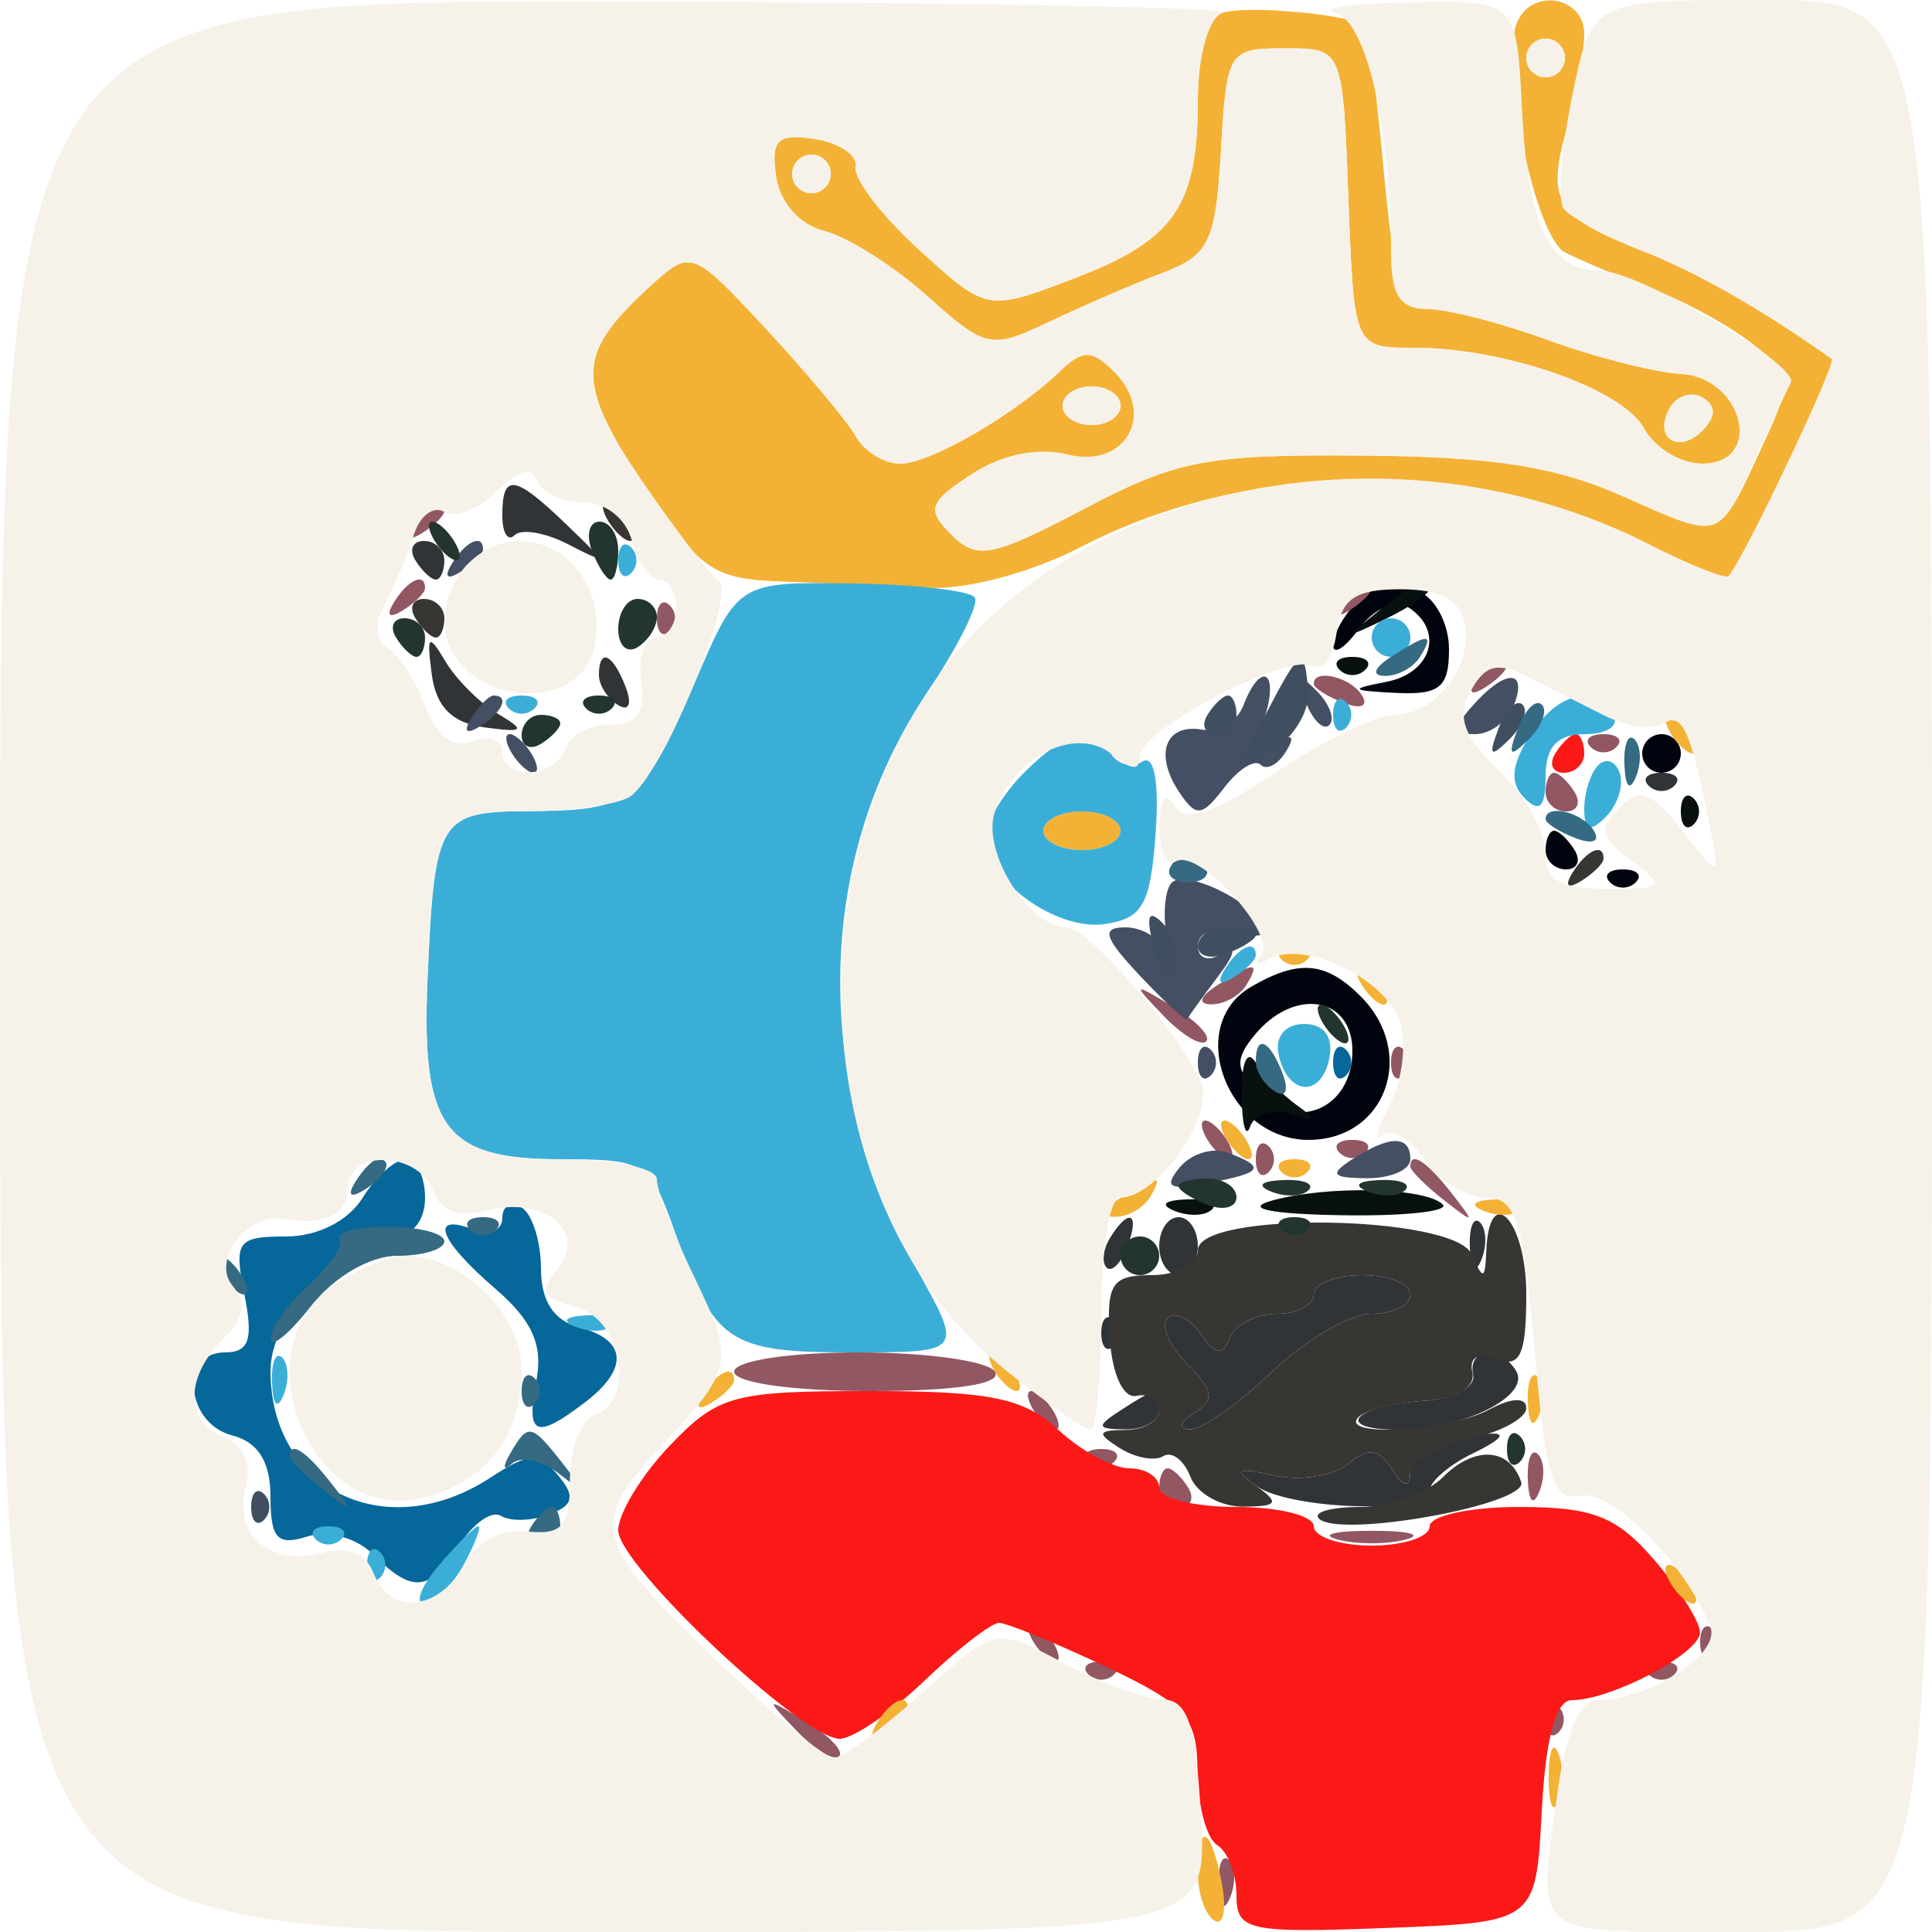 <svg xmlns="http://www.w3.org/2000/svg" width="100" height="100" viewBox="0 0 100 100" version="1.1"><path d="M 26 26.667 C 26 27.583, 26.284 28.049, 26.631 27.702 C 26.979 27.355, 28.216 27.560, 29.381 28.159 C 31.448 29.220, 31.446 29.195, 29.292 27.123 C 26.630 24.564, 26 24.476, 26 26.667 M 21.500 29 C 21.840 29.550, 22.316 30, 22.559 30 C 22.802 30, 23 29.550, 23 29 C 23 28.450, 22.523 28, 21.941 28 C 21.359 28, 21.160 28.450, 21.500 29 M 22.349 34.914 C 22.574 36.592, 23.408 37.426, 25.086 37.651 C 27.129 37.924, 27.236 37.818, 25.782 36.955 C 24.837 36.395, 23.605 35.163, 23.045 34.218 C 22.182 32.764, 22.076 32.871, 22.349 34.914 M 31 34.941 C 31 35.459, 31.445 36.157, 31.989 36.493 C 32.555 36.843, 32.723 36.442, 32.382 35.552 C 31.717 33.820, 31 33.503, 31 34.941 M 85.333 40.667 C 85.700 41.033, 86.300 41.033, 86.667 40.667 C 87.033 40.300, 86.733 40, 86 40 C 85.267 40, 84.967 40.300, 85.333 40.667 M 57.459 64.067 C 57.096 64.653, 57.014 65.348, 57.276 65.610 C 57.538 65.872, 58.019 65.392, 58.345 64.543 C 59.021 62.781, 58.445 62.471, 57.459 64.067 M 60 64.500 C 60 65.325, 60.450 66, 61 66 C 61.550 66, 62 65.325, 62 64.500 C 62 63.675, 61.550 63, 61 63 C 60.450 63, 60 63.675, 60 64.500 M 76.079 64.583 C 76.127 65.748, 76.364 65.985, 76.683 65.188 C 76.972 64.466, 76.936 63.603, 76.604 63.271 C 76.272 62.939, 76.036 63.529, 76.079 64.583 M 68 67 C 68 67.550, 67.138 68, 66.083 68 C 65.029 68, 63.938 68.563, 63.659 69.250 C 63.276 70.196, 62.904 70.142, 62.131 69.029 C 61.569 68.220, 60.806 67.861, 60.435 68.231 C 60.065 68.602, 60.524 69.667, 61.455 70.598 C 62.818 71.961, 62.890 72.454, 61.824 73.130 C 61.064 73.611, 60.970 73.976, 61.602 73.985 C 62.208 73.993, 64.116 72.650, 65.843 71 C 67.569 69.350, 69.886 68, 70.991 68 C 72.096 68, 73 67.550, 73 67 C 73 66.450, 71.875 66, 70.500 66 C 69.125 66, 68 66.450, 68 67 M 57 69 C 57 69.733, 57.300 70.033, 57.667 69.667 C 58.033 69.300, 58.033 68.700, 57.667 68.333 C 57.300 67.967, 57 68.267, 57 69 M 76.250 71.158 C 76.388 71.795, 75.257 72.400, 73.737 72.504 C 70.046 72.756, 68.934 74, 72.399 74 C 75.756 74, 79.264 72.237, 78.469 70.950 C 77.640 69.608, 75.950 69.767, 76.250 71.158 M 58 73 C 56.718 73.828, 56.754 73.972, 58.250 73.985 C 59.212 73.993, 60 73.550, 60 73 C 60 71.780, 59.887 71.780, 58 73 M 74.750 74.689 C 73.787 74.941, 72.993 75.676, 72.985 76.323 C 72.975 77.042, 72.616 76.941, 72.061 76.064 C 71.367 74.968, 70.827 74.899, 69.774 75.772 C 69.016 76.402, 67.294 76.671, 65.948 76.371 C 64.017 75.942, 63.817 76.053, 65 76.898 C 66.779 78.168, 74 78.373, 74 77.153 C 74 76.687, 75.013 75.817, 76.250 75.220 C 78.551 74.111, 77.877 73.872, 74.750 74.689" stroke="none" fill="#303437" fill-rule="evenodd"/><path d="M 70.200 31.200 C 69.540 31.860, 69 32.846, 69 33.391 C 69 33.936, 69.607 33.553, 70.348 32.538 C 71.090 31.524, 72.215 31.015, 72.848 31.406 C 74.771 32.595, 74.139 34.834, 71.750 35.294 C 69.821 35.666, 69.892 35.747, 72.250 35.864 C 74.522 35.976, 75 35.584, 75 33.607 C 75 32.291, 74.288 30.941, 73.418 30.607 C 71.404 29.834, 71.602 29.798, 70.200 31.200 M 85 39 C 85 39.550, 85.450 40, 86 40 C 86.550 40, 87 39.550, 87 39 C 87 38.450, 86.550 38, 86 38 C 85.450 38, 85 38.450, 85 39 M 80 44 C 80 44.550, 80.477 45, 81.059 45 C 81.641 45, 81.840 44.550, 81.500 44 C 81.160 43.450, 80.684 43, 80.441 43 C 80.198 43, 80 43.450, 80 44 M 83.333 45.667 C 83.700 46.033, 84.300 46.033, 84.667 45.667 C 85.033 45.300, 84.733 45, 84 45 C 83.267 45, 82.967 45.300, 83.333 45.667 M 64.750 51.080 C 61.299 53.090, 63.522 59, 67.729 59 C 71.730 59, 73.363 54.506, 70.429 51.571 C 68.621 49.764, 67.219 49.642, 64.750 51.080 M 64.958 53.550 C 63.901 54.824, 63.937 55.366, 65.158 56.587 C 67.182 58.611, 70 57.334, 70 54.393 C 70 51.588, 67.003 51.087, 64.958 53.550" stroke="none" fill="#00040e" fill-rule="evenodd"/><path d="M 21.405 27.155 C 20.962 27.870, 21.130 28.038, 21.845 27.595 C 22.480 27.203, 23 26.684, 23 26.441 C 23 25.607, 22.117 26.002, 21.405 27.155 M 20.405 31.155 C 19.962 31.870, 20.130 32.038, 20.845 31.595 C 21.480 31.203, 22 30.684, 22 30.441 C 22 29.607, 21.117 30.002, 20.405 31.155 M 69.405 31.155 C 68.962 31.870, 69.130 32.038, 69.845 31.595 C 70.480 31.203, 71 30.684, 71 30.441 C 71 29.607, 70.117 30.002, 69.405 31.155 M 34 32 C 34 32.733, 34.300 33.033, 34.667 32.667 C 35.033 32.300, 35.033 31.700, 34.667 31.333 C 34.300 30.967, 34 31.267, 34 32 M 76.405 35.155 C 75.962 35.870, 76.130 36.038, 76.845 35.595 C 77.480 35.203, 78 34.684, 78 34.441 C 78 33.607, 77.117 34.002, 76.405 35.155 M 68 35.393 C 68 35.609, 68.698 36.054, 69.552 36.382 C 70.442 36.723, 70.843 36.555, 70.493 35.989 C 69.906 35.038, 68 34.583, 68 35.393 M 82.333 38.667 C 82.700 39.033, 83.300 39.033, 83.667 38.667 C 84.033 38.300, 83.733 38, 83 38 C 82.267 38, 81.967 38.300, 82.333 38.667 M 80 41 C 80 41.550, 80.477 42, 81.059 42 C 81.641 42, 81.840 41.550, 81.500 41 C 81.160 40.450, 80.684 40, 80.441 40 C 80.198 40, 80 40.450, 80 41 M 63 51 C 62.099 51.582, 61.975 51.975, 62.691 51.985 C 63.346 51.993, 64.160 51.550, 64.500 51 C 65.267 49.758, 64.921 49.758, 63 51 M 60.226 52.579 C 61.176 53.570, 62.168 54.166, 62.431 53.903 C 62.694 53.640, 61.917 52.829, 60.705 52.100 C 58.598 50.835, 58.577 50.857, 60.226 52.579 M 72 55 C 72 55.733, 72.300 56.033, 72.667 55.667 C 73.033 55.300, 73.033 54.700, 72.667 54.333 C 72.300 53.967, 72 54.267, 72 55 M 62.500 59 C 62.840 59.550, 63.343 60, 63.618 60 C 63.893 60, 63.840 59.550, 63.500 59 C 63.160 58.450, 62.657 58, 62.382 58 C 62.107 58, 62.160 58.450, 62.500 59 M 65 60 C 65 60.733, 65.300 61.033, 65.667 60.667 C 66.033 60.300, 66.033 59.700, 65.667 59.333 C 65.300 58.967, 65 59.267, 65 60 M 69.333 59.667 C 69.700 60.033, 70.300 60.033, 70.667 59.667 C 71.033 59.300, 70.733 59, 70 59 C 69.267 59, 68.967 59.300, 69.333 59.667 M 73 60.378 C 73 60.585, 73.787 61.373, 74.750 62.128 C 76.336 63.371, 76.371 63.336, 75.128 61.750 C 73.821 60.084, 73 59.555, 73 60.378 M 38 71 C 38 71.572, 41.020 72, 45.059 72 C 49.510 72, 51.890 71.631, 51.500 71 C 51.160 70.450, 47.984 70, 44.441 70 C 40.814 70, 38 70.437, 38 71 M 53.500 73 C 53.840 73.550, 54.343 74, 54.618 74 C 54.893 74, 54.840 73.550, 54.500 73 C 54.160 72.450, 53.657 72, 53.382 72 C 53.107 72, 53.160 72.450, 53.500 73 M 56.333 75.667 C 56.700 76.033, 57.300 76.033, 57.667 75.667 C 58.033 75.300, 57.733 75, 57 75 C 56.267 75, 55.967 75.300, 56.333 75.667 M 79.079 76.583 C 79.127 77.748, 79.364 77.985, 79.683 77.188 C 79.972 76.466, 79.936 75.603, 79.604 75.271 C 79.272 74.939, 79.036 75.529, 79.079 76.583 M 60 77 C 60 77.550, 60.477 78, 61.059 78 C 61.641 78, 61.840 77.550, 61.500 77 C 61.160 76.450, 60.684 76, 60.441 76 C 60.198 76, 60 76.450, 60 77 M 69.250 79.689 C 70.213 79.941, 71.787 79.941, 72.750 79.689 C 73.713 79.438, 72.925 79.232, 71 79.232 C 69.075 79.232, 68.287 79.438, 69.250 79.689 M 53.500 85 C 53.840 85.550, 54.343 86, 54.618 86 C 54.893 86, 54.840 85.550, 54.500 85 C 54.160 84.450, 53.657 84, 53.382 84 C 53.107 84, 53.160 84.450, 53.500 85 M 88 85 C 88 85.733, 88.300 86.033, 88.667 85.667 C 89.033 85.300, 89.033 84.700, 88.667 84.333 C 88.300 83.967, 88 84.267, 88 85 M 56.333 86.667 C 56.700 87.033, 57.300 87.033, 57.667 86.667 C 58.033 86.300, 57.733 86, 57 86 C 56.267 86, 55.967 86.300, 56.333 86.667 M 85.333 86.667 C 85.700 87.033, 86.300 87.033, 86.667 86.667 C 87.033 86.300, 86.733 86, 86 86 C 85.267 86, 84.967 86.300, 85.333 86.667 M 41.226 89.579 C 42.176 90.570, 43.168 91.166, 43.431 90.903 C 43.694 90.640, 42.917 89.829, 41.705 89.100 C 39.598 87.835, 39.577 87.857, 41.226 89.579 M 80 89 C 80 89.733, 80.300 90.033, 80.667 89.667 C 81.033 89.300, 81.033 88.700, 80.667 88.333 C 80.300 87.967, 80 88.267, 80 89 M 63.079 97.583 C 63.127 98.748, 63.364 98.985, 63.683 98.188 C 63.972 97.466, 63.936 96.603, 63.604 96.271 C 63.272 95.939, 63.036 96.529, 63.079 97.583" stroke="none" fill="#915763" fill-rule="evenodd"/><path d="M 23.405 29.155 C 22.962 29.870, 23.130 30.038, 23.845 29.595 C 24.480 29.203, 25 28.684, 25 28.441 C 25 27.607, 24.117 28.002, 23.405 29.155 M 64.355 36.518 C 64.035 37.352, 63.083 37.915, 62.240 37.768 C 60.316 37.432, 59.720 39.032, 61.035 41 C 61.913 42.313, 62.204 42.283, 63.368 40.766 C 64.099 39.812, 64.946 39.279, 65.249 39.582 C 65.552 39.885, 66.139 39.584, 66.554 38.912 C 67.059 38.095, 66.892 37.949, 66.047 38.471 C 65.119 39.044, 64.964 38.688, 65.460 37.125 C 66.224 34.719, 65.250 34.184, 64.355 36.518 M 67.564 36.293 C 67.940 37.279, 68.499 37.834, 68.807 37.526 C 69.115 37.219, 68.808 36.412, 68.124 35.733 C 67.136 34.753, 67.022 34.868, 67.564 36.293 M 76.211 36.538 C 75.150 37.740, 75.176 38, 76.354 38 C 77.141 38, 78.045 37.325, 78.362 36.500 C 79.090 34.603, 77.899 34.624, 76.211 36.538 M 24.405 37.155 C 23.962 37.870, 24.130 38.038, 24.845 37.595 C 25.998 36.883, 26.393 36, 25.559 36 C 25.316 36, 24.797 36.520, 24.405 37.155 M 26.500 39 C 26.840 39.550, 27.343 40, 27.618 40 C 27.893 40, 27.840 39.550, 27.500 39 C 27.160 38.450, 26.657 38, 26.382 38 C 26.107 38, 26.160 38.450, 26.500 39 M 60.650 45.684 C 60.312 46.021, 60.188 47.243, 60.372 48.398 C 60.557 49.554, 60.516 49.938, 60.281 49.250 C 60.046 48.563, 59.133 48, 58.252 48 C 56.983 48, 57.137 48.517, 58.996 50.496 C 60.286 51.869, 61.392 52.881, 61.454 52.746 C 61.515 52.611, 62.226 51.626, 63.033 50.558 C 63.950 49.344, 64.032 48.897, 63.250 49.367 C 62.533 49.798, 62 49.617, 62 48.942 C 62 48.259, 62.838 47.986, 64.001 48.290 C 65.102 48.578, 65.752 48.408, 65.446 47.912 C 64.579 46.510, 61.332 45.001, 60.650 45.684 M 62 55 C 62 55.733, 62.300 56.033, 62.667 55.667 C 63.033 55.300, 63.033 54.700, 62.667 54.333 C 62.300 53.967, 62 54.267, 62 55 M 61.064 60.422 C 60.212 61.450, 60.514 61.624, 62.491 61.246 C 65.375 60.695, 65.558 60.428, 63.573 59.666 C 62.788 59.365, 61.659 59.705, 61.064 60.422 M 70 60 C 68.787 60.784, 68.931 60.972, 70.750 60.985 C 71.987 60.993, 73 60.550, 73 60 C 73 58.747, 71.939 58.747, 70 60" stroke="none" fill="#454f63" fill-rule="evenodd"/><path d="M 71.441 31.555 C 69.577 33.049, 69.589 33.067, 71.750 32.020 C 72.987 31.420, 74 30.720, 74 30.465 C 74 29.700, 73.481 29.921, 71.441 31.555 M 69.333 34.667 C 69.700 35.033, 70.300 35.033, 70.667 34.667 C 71.033 34.300, 70.733 34, 70 34 C 69.267 34, 68.967 34.300, 69.333 34.667 M 87 42 C 87 42.733, 87.300 43.033, 87.667 42.667 C 88.033 42.300, 88.033 41.700, 87.667 41.333 C 87.300 40.967, 87 41.267, 87 42 M 64.270 56.643 C 64.281 58.214, 64.478 58.963, 64.709 58.306 C 64.940 57.650, 65.888 57.355, 66.815 57.651 C 68.128 58.070, 68.198 57.973, 67.132 57.212 C 66.380 56.675, 65.423 55.685, 65.007 55.011 C 64.557 54.283, 64.258 54.944, 64.270 56.643 M 65.807 62.150 C 64.375 62.554, 65.745 62.838, 69.417 62.900 C 72.671 62.955, 75.036 62.703, 74.672 62.339 C 73.786 61.453, 68.667 61.344, 65.807 62.150 M 60.813 62.683 C 61.534 62.972, 62.397 62.936, 62.729 62.604 C 63.061 62.272, 62.471 62.036, 61.417 62.079 C 60.252 62.127, 60.015 62.364, 60.813 62.683" stroke="none" fill="#081110" fill-rule="evenodd"/><path d="M 65.481 37.036 C 63.958 39.981, 63.970 40.035, 65.879 38.844 C 66.961 38.168, 67.785 36.801, 67.711 35.807 C 67.528 33.379, 67.311 33.499, 65.481 37.036 M 62.500 37 C 62.160 37.550, 62.359 38, 62.941 38 C 63.523 38, 64 37.550, 64 37 C 64 36.450, 63.802 36, 63.559 36 C 63.316 36, 62.840 36.450, 62.500 37 M 77.564 37.707 C 77.022 39.132, 77.136 39.247, 78.124 38.267 C 78.808 37.588, 79.115 36.781, 78.807 36.474 C 78.499 36.166, 77.940 36.721, 77.564 37.707 M 59.731 49.080 C 60.085 50.432, 60.538 50.886, 60.788 50.137 C 61.028 49.415, 60.750 48.350, 60.168 47.768 C 59.426 47.026, 59.296 47.417, 59.731 49.080 M 62 48.969 C 62 49.501, 62.675 49.678, 63.500 49.362 C 64.325 49.045, 65 48.609, 65 48.393 C 65 48.177, 64.325 48, 63.500 48 C 62.675 48, 62 48.436, 62 48.969 M 13 78 C 13 78.733, 13.300 79.033, 13.667 78.667 C 14.033 78.300, 14.033 77.700, 13.667 77.333 C 13.300 76.967, 13 77.267, 13 78" stroke="none" fill="#3f4f60" fill-rule="evenodd"/><path d="M 69 55 C 69 55.733, 69.300 56.033, 69.667 55.667 C 70.033 55.300, 70.033 54.700, 69.667 54.333 C 69.300 53.967, 69 54.267, 69 55 M 18.768 62 C 18.014 63.208, 16.436 64, 14.784 64 C 12.280 64, 12.100 64.252, 12.650 67 C 13.120 69.349, 12.897 70, 11.625 70 C 9.281 70, 9.601 73.662, 12 74.290 C 13.368 74.647, 14 75.654, 14 77.474 C 14 79.630, 14.359 80.021, 15.895 79.533 C 16.982 79.188, 18.443 79.586, 19.323 80.466 C 21.361 82.504, 22.268 82.401, 23.792 79.961 C 24.492 78.840, 25.460 78.166, 25.942 78.464 C 26.425 78.763, 27.547 78.727, 28.435 78.386 C 29.699 77.901, 29.797 77.461, 28.884 76.361 C 27.885 75.157, 27.384 75.173, 25.394 76.477 C 19.987 80.021, 14 77.117, 14 70.952 C 14 68.067, 17.694 64, 20.314 64 C 21.333 64, 22 63.209, 22 62 C 22 60.900, 21.554 60, 21.008 60 C 20.463 60, 19.455 60.900, 18.768 62 M 26 63.048 C 26 63.689, 25.325 63.955, 24.500 63.638 C 22.188 62.751, 22.719 64.195, 25.622 66.689 C 27.551 68.347, 28.116 69.611, 27.761 71.471 C 27.218 74.310, 27.711 74.535, 30.250 72.608 C 32.561 70.853, 32.465 69.355, 30 68.710 C 28.664 68.361, 28 67.346, 28 65.653 C 28 64.259, 27.550 62.840, 27 62.500 C 26.450 62.160, 26 62.407, 26 63.048" stroke="none" fill="#06679a" fill-rule="evenodd"/><path d="M 31.500 27 C 31.840 27.550, 32.343 28, 32.618 28 C 32.893 28, 32.840 27.550, 32.500 27 C 32.160 26.450, 31.657 26, 31.382 26 C 31.107 26, 31.160 26.450, 31.500 27 M 21.500 32 C 21.840 32.550, 22.316 33, 22.559 33 C 22.802 33, 23 32.550, 23 32 C 23 31.450, 22.523 31, 21.941 31 C 21.359 31, 21.160 31.450, 21.500 32 M 81.405 45.155 C 80.962 45.870, 81.130 46.038, 81.845 45.595 C 82.480 45.203, 83 44.684, 83 44.441 C 83 43.607, 82.117 44.002, 81.405 45.155 M 62 64.713 C 62 65.421, 60.928 66, 59.617 66 C 57.553 66, 57.262 66.435, 57.440 69.250 C 57.560 71.133, 58.141 72.395, 58.823 72.250 C 59.470 72.112, 60 72.450, 60 73 C 60 73.550, 59.212 74.007, 58.250 74.015 C 56.798 74.028, 56.748 74.187, 57.952 74.949 C 58.751 75.455, 59.767 75.644, 60.209 75.371 C 60.652 75.097, 61.284 75.577, 61.614 76.437 C 61.944 77.296, 63.178 77.993, 64.357 77.985 C 66.149 77.972, 66.254 77.794, 65 76.898 C 63.817 76.053, 64.017 75.942, 65.948 76.371 C 67.294 76.671, 69.016 76.402, 69.774 75.772 C 70.827 74.899, 71.367 74.968, 72.061 76.064 C 72.609 76.930, 72.975 77.035, 72.985 76.329 C 72.993 75.686, 74.350 74.862, 76 74.500 C 77.650 74.138, 79 73.411, 79 72.885 C 79 72.305, 78.240 72.336, 77.066 72.965 C 74.964 74.090, 69.254 74.412, 70.320 73.346 C 70.680 72.987, 72.217 72.608, 73.737 72.504 C 75.400 72.391, 76.384 71.806, 76.209 71.035 C 76.030 70.247, 76.511 69.982, 77.459 70.346 C 78.687 70.817, 79 70.132, 79 66.969 C 79 63.177, 77.076 61.115, 76.930 64.750 C 76.870 66.249, 76.762 66.274, 76.180 64.930 C 75.289 62.873, 62 62.669, 62 64.713 M 68 67 C 68 67.550, 67.138 68, 66.083 68 C 65.029 68, 63.938 68.563, 63.659 69.250 C 63.276 70.196, 62.904 70.142, 62.131 69.029 C 61.569 68.220, 60.806 67.861, 60.435 68.231 C 60.065 68.602, 60.524 69.667, 61.455 70.598 C 62.818 71.961, 62.890 72.454, 61.824 73.130 C 61.064 73.611, 60.970 73.976, 61.602 73.985 C 62.208 73.993, 64.116 72.650, 65.843 71 C 67.569 69.350, 69.886 68, 70.991 68 C 72.096 68, 73 67.550, 73 67 C 73 66.450, 71.875 66, 70.500 66 C 69.125 66, 68 66.450, 68 67 M 74.688 76.455 C 73.838 77.305, 71.911 78, 70.405 78 C 68.899 78, 67.938 78.271, 68.269 78.603 C 69.312 79.646, 79.124 77.873, 78.737 76.712 C 78.142 74.925, 76.333 74.810, 74.688 76.455" stroke="none" fill="#383632" fill-rule="evenodd"/><path d="M 80.500 39 C 80.160 39.550, 80.359 40, 80.941 40 C 81.523 40, 82 39.550, 82 39 C 82 38.450, 81.802 38, 81.559 38 C 81.316 38, 80.840 38.450, 80.500 39 M 34.687 74.805 C 33.209 76.347, 32 78.331, 32 79.212 C 32 81.018, 41.541 90, 43.460 90 C 44.144 90, 46.116 88.650, 47.843 87 C 49.569 85.350, 51.310 84, 51.711 84 C 52.112 84, 54.583 85.013, 57.202 86.250 C 61.411 88.238, 61.967 88.871, 61.982 91.691 C 61.992 93.446, 62.450 95.160, 63 95.500 C 63.550 95.840, 64 97.010, 64 98.101 C 64 99.933, 64.591 100.062, 71.750 99.792 C 79.500 99.500, 79.500 99.500, 79.800 93.750 C 79.997 89.975, 80.529 88, 81.351 88 C 83.393 88, 87.984 85.580, 87.991 84.500 C 87.995 83.950, 86.933 82.263, 85.632 80.750 C 83.685 78.486, 82.449 78, 78.634 78 C 76.085 78, 74 78.450, 74 79 C 74 79.550, 72.650 80, 71 80 C 69.350 80, 68 79.550, 68 79 C 68 78.450, 66.200 78, 64 78 C 61.800 78, 60 77.550, 60 77 C 60 76.450, 59.306 76, 58.458 76 C 57.610 76, 55.950 75.100, 54.770 74 C 53.012 72.363, 51.241 72, 44.999 72 C 37.950 72, 37.171 72.212, 34.687 74.805" stroke="none" fill="#fa1917" fill-rule="evenodd"/><path d="M 22.500 28 C 22.840 28.550, 23.343 29, 23.618 29 C 23.893 29, 23.840 28.550, 23.500 28 C 23.160 27.450, 22.657 27, 22.382 27 C 22.107 27, 22.160 27.450, 22.500 28 M 30.638 28.500 C 30.955 29.325, 31.391 30, 31.607 30 C 31.823 30, 32 29.325, 32 28.500 C 32 27.675, 31.564 27, 31.031 27 C 30.499 27, 30.322 27.675, 30.638 28.500 M 32 32.559 C 32 33.416, 32.450 33.840, 33 33.500 C 33.550 33.160, 34 32.459, 34 31.941 C 34 31.423, 33.550 31, 33 31 C 32.450 31, 32 31.702, 32 32.559 M 20.500 33 C 20.840 33.550, 21.316 34, 21.559 34 C 21.802 34, 22 33.550, 22 33 C 22 32.450, 21.523 32, 20.941 32 C 20.359 32, 20.160 32.450, 20.500 33 M 30.333 36.667 C 30.700 37.033, 31.300 37.033, 31.667 36.667 C 32.033 36.300, 31.733 36, 31 36 C 30.267 36, 29.967 36.300, 30.333 36.667 M 27 38.059 C 27 38.641, 27.450 38.840, 28 38.500 C 28.550 38.160, 29 37.684, 29 37.441 C 29 37.198, 28.550 37, 28 37 C 27.450 37, 27 37.477, 27 38.059 M 68.500 53 C 68.840 53.550, 69.343 54, 69.618 54 C 69.893 54, 69.840 53.550, 69.500 53 C 69.160 52.450, 68.657 52, 68.382 52 C 68.107 52, 68.160 52.450, 68.500 53 M 61 61.393 C 61 61.609, 61.675 62.045, 62.500 62.362 C 63.325 62.678, 64 62.501, 64 61.969 C 64 61.436, 63.325 61, 62.500 61 C 61.675 61, 61 61.177, 61 61.393 M 65.813 61.683 C 66.534 61.972, 67.397 61.936, 67.729 61.604 C 68.061 61.272, 67.471 61.036, 66.417 61.079 C 65.252 61.127, 65.015 61.364, 65.813 61.683 M 70.813 61.683 C 71.534 61.972, 72.397 61.936, 72.729 61.604 C 73.061 61.272, 72.471 61.036, 71.417 61.079 C 70.252 61.127, 70.015 61.364, 70.813 61.683 M 66.333 63.667 C 66.700 64.033, 67.300 64.033, 67.667 63.667 C 68.033 63.300, 67.733 63, 67 63 C 66.267 63, 65.967 63.300, 66.333 63.667 M 58 65 C 58 65.550, 58.450 66, 59 66 C 59.550 66, 60 65.550, 60 65 C 60 64.450, 59.550 64, 59 64 C 58.450 64, 58 64.450, 58 65 M 78 75 C 78 75.733, 78.300 76.033, 78.667 75.667 C 79.033 75.300, 79.033 74.700, 78.667 74.333 C 78.300 73.967, 78 74.267, 78 75" stroke="none" fill="#22352f" fill-rule="evenodd"/><path d="M 63.250 0.679 C 62.541 0.956, 62 2.890, 62 5.149 C 62 10.678, 60.790 12.426, 55.592 14.412 C 51.090 16.131, 51.090 16.131, 47.586 12.942 C 45.659 11.188, 44.176 9.257, 44.291 8.650 C 44.406 8.044, 43.451 7.388, 42.170 7.194 C 40.235 6.900, 39.896 7.228, 40.170 9.129 C 40.365 10.483, 41.387 11.639, 42.671 11.959 C 43.866 12.257, 46.263 13.772, 47.999 15.327 C 51.039 18.049, 51.274 18.098, 54.343 16.642 C 56.096 15.810, 58.737 14.670, 60.211 14.110 C 62.589 13.206, 62.927 12.492, 63.196 7.795 C 63.492 2.646, 63.583 2.500, 66.500 2.500 C 69.500 2.500, 69.500 2.500, 69.792 10.250 C 70.084 18, 70.084 18, 73.176 18 C 77.898 18, 84.004 20.139, 85.094 22.176 C 85.631 23.179, 86.986 24, 88.105 24 C 91.317 24, 90.258 19.545, 87 19.351 C 85.625 19.270, 82.531 18.482, 80.124 17.601 C 77.718 16.721, 74.970 16, 74.018 16 C 72.599 16, 72.167 14.703, 71.619 8.809 C 71.251 4.853, 70.835 1.502, 70.695 1.362 C 70.090 0.757, 64.391 0.234, 63.250 0.679 M 78.488 1.250 C 77.645 3.597, 79.492 12.279, 81 13.059 C 81.825 13.486, 83.850 14.338, 85.500 14.952 C 87.150 15.566, 89.486 16.841, 90.692 17.785 C 92.884 19.500, 92.884 19.500, 90.931 23.710 C 88.979 27.920, 88.979 27.920, 84.239 25.787 C 80.594 24.146, 77.422 23.636, 70.500 23.579 C 62.472 23.512, 60.919 23.809, 56.119 26.335 C 51.361 28.839, 50.566 28.995, 49.253 27.682 C 47.941 26.369, 48.059 26.007, 50.279 24.553 C 51.837 23.532, 53.725 23.144, 55.259 23.529 C 58.255 24.281, 59.865 21.436, 57.680 19.251 C 56.517 18.088, 56.055 18.078, 54.893 19.192 C 52.517 21.468, 48.142 24, 46.585 24 C 45.768 24, 44.740 23.365, 44.300 22.588 C 43.860 21.811, 41.768 19.307, 39.650 17.023 C 35.898 12.977, 35.749 12.917, 33.807 14.674 C 29.818 18.285, 29.742 19.629, 33.227 24.959 C 36.207 29.516, 36.858 29.976, 40.500 30.100 C 42.700 30.175, 46.075 30.321, 48 30.425 C 50.038 30.534, 53.380 29.640, 56 28.285 C 64.819 23.722, 76.510 23.669, 85.297 28.151 C 87.440 29.245, 89.321 29.996, 89.477 29.820 C 90.264 28.929, 95.090 18.770, 94.817 18.577 C 91.143 15.977, 87.819 14.083, 85 12.981 C 80.520 11.231, 80.021 10.415, 81.108 6.623 C 81.599 4.912, 82 2.723, 82 1.757 C 82 -0.242, 79.171 -0.650, 78.488 1.250 M 79 3 C 79 3.550, 79.450 4, 80 4 C 80.550 4, 81 3.550, 81 3 C 81 2.450, 80.550 2, 80 2 C 79.450 2, 79 2.450, 79 3 M 41 9 C 41 9.550, 41.450 10, 42 10 C 42.550 10, 43 9.550, 43 9 C 43 8.450, 42.550 8, 42 8 C 41.450 8, 41 8.450, 41 9 M 55 21 C 55 21.550, 55.675 22, 56.500 22 C 57.325 22, 58 21.550, 58 21 C 58 20.450, 57.325 20, 56.500 20 C 55.675 20, 55 20.450, 55 21 M 86.469 21.050 C 85.519 22.588, 86.820 23.580, 88.104 22.296 C 88.822 21.578, 88.839 21.019, 88.156 20.597 C 87.596 20.251, 86.837 20.455, 86.469 21.050 M 86.500 38 C 86.840 38.550, 87.343 39, 87.618 39 C 87.893 39, 87.840 38.550, 87.500 38 C 87.160 37.450, 86.657 37, 86.382 37 C 86.107 37, 86.160 37.450, 86.500 38 M 54 43 C 54 43.550, 54.900 44, 56 44 C 57.100 44, 58 43.550, 58 43 C 58 42.450, 57.100 42, 56 42 C 54.900 42, 54 42.450, 54 43 M 66.333 49.667 C 66.700 50.033, 67.300 50.033, 67.667 49.667 C 68.033 49.300, 67.733 49, 67 49 C 66.267 49, 65.967 49.300, 66.333 49.667 M 70.500 51 C 70.840 51.550, 71.343 52, 71.618 52 C 71.893 52, 71.840 51.550, 71.500 51 C 71.160 50.450, 70.657 50, 70.382 50 C 70.107 50, 70.160 50.450, 70.500 51 M 63.500 59 C 63.840 59.550, 64.343 60, 64.618 60 C 64.893 60, 64.840 59.550, 64.500 59 C 64.160 58.450, 63.657 58, 63.382 58 C 63.107 58, 63.160 58.450, 63.500 59 M 66.333 60.667 C 66.700 61.033, 67.300 61.033, 67.667 60.667 C 68.033 60.300, 67.733 60, 67 60 C 66.267 60, 65.967 60.300, 66.333 60.667 M 58 62 C 57.099 62.582, 56.975 62.975, 57.691 62.985 C 58.346 62.993, 59.160 62.550, 59.500 62 C 60.267 60.758, 59.921 60.758, 58 62 M 76.813 62.683 C 77.534 62.972, 78.397 62.936, 78.729 62.604 C 79.061 62.272, 78.471 62.036, 77.417 62.079 C 76.252 62.127, 76.015 62.364, 76.813 62.683 M 51.500 71 C 51.840 71.550, 52.343 72, 52.618 72 C 52.893 72, 52.840 71.550, 52.500 71 C 52.160 70.450, 51.657 70, 51.382 70 C 51.107 70, 51.160 70.450, 51.500 71 M 36.405 72.155 C 35.962 72.870, 36.130 73.038, 36.845 72.595 C 37.480 72.203, 38 71.684, 38 71.441 C 38 70.607, 37.117 71.002, 36.405 72.155 M 79.079 72.583 C 79.127 73.748, 79.364 73.985, 79.683 73.188 C 79.972 72.466, 79.936 71.603, 79.604 71.271 C 79.272 70.939, 79.036 71.529, 79.079 72.583 M 86.500 82 C 86.840 82.550, 87.343 83, 87.618 83 C 87.893 83, 87.840 82.550, 87.500 82 C 87.160 81.450, 86.657 81, 86.382 81 C 86.107 81, 86.160 81.450, 86.500 82 M 45.405 89.155 C 44.962 89.870, 45.130 90.038, 45.845 89.595 C 46.480 89.203, 47 88.684, 47 88.441 C 47 87.607, 46.117 88.002, 45.405 89.155 M 80.158 92 C 80.158 93.375, 80.385 93.938, 80.662 93.250 C 80.940 92.563, 80.940 91.438, 80.662 90.750 C 80.385 90.063, 80.158 90.625, 80.158 92 M 62 96.941 C 62 98.009, 62.385 99.120, 62.856 99.411 C 63.326 99.702, 63.499 98.828, 63.239 97.470 C 62.675 94.519, 62 94.231, 62 96.941" stroke="none" fill="#f3b235" fill-rule="evenodd"/><path d="M 32 29 C 32 29.733, 32.300 30.033, 32.667 29.667 C 33.033 29.300, 33.033 28.700, 32.667 28.333 C 32.300 27.967, 32 28.267, 32 29 M 35.973 35.308 C 33.321 41.499, 32.721 41.965, 27.367 41.985 C 22.705 42.002, 22.484 42.371, 22.127 50.725 C 21.802 58.315, 23.021 60, 28.834 60 C 33.437 60, 33.643 60.127, 34.926 63.750 C 36.960 69.492, 37.701 70, 44.052 70 C 49.859 70, 49.859 70, 47.466 65.718 C 41.984 55.910, 42.183 44.495, 47.986 35.854 C 49.566 33.503, 50.678 31.288, 50.458 30.931 C 50.238 30.575, 47.389 30.246, 44.127 30.200 C 38.196 30.116, 38.196 30.116, 35.973 35.308 M 71 33 C 71 33.550, 71.450 34, 72 34 C 72.550 34, 73 33.550, 73 33 C 73 32.450, 72.550 32, 72 32 C 71.450 32, 71 32.450, 71 33 M 26.333 36.667 C 26.700 37.033, 27.300 37.033, 27.667 36.667 C 28.033 36.300, 27.733 36, 27 36 C 26.267 36, 25.967 36.300, 26.333 36.667 M 69 37 C 69 37.733, 69.300 38.033, 69.667 37.667 C 70.033 37.300, 70.033 36.700, 69.667 36.333 C 69.300 35.967, 69 36.267, 69 37 M 79.158 38.118 C 78.210 39.637, 78.142 40.542, 78.918 41.318 C 79.694 42.094, 80 41.778, 80 40.200 C 80 38.646, 80.604 38, 82.059 38 C 83.191 38, 83.840 37.550, 83.500 37 C 82.488 35.363, 80.570 35.857, 79.158 38.118 M 53 40 C 51.900 41.100, 51 42.605, 51 43.345 C 51 45.531, 54.651 48.187, 57.168 47.830 C 59.143 47.551, 59.548 46.835, 59.812 43.153 C 60.006 40.457, 59.747 39.038, 59.131 39.419 C 58.585 39.756, 57.856 39.575, 57.510 39.016 C 56.565 37.487, 55.219 37.781, 53 40 M 82.729 39.604 C 82.328 40.005, 82 41.023, 82 41.867 C 82 42.992, 82.296 43.104, 83.112 42.287 C 83.724 41.676, 84.052 40.657, 83.842 40.025 C 83.631 39.392, 83.130 39.203, 82.729 39.604 M 54 43 C 54 43.550, 54.900 44, 56 44 C 57.100 44, 58 43.550, 58 43 C 58 42.450, 57.100 42, 56 42 C 54.900 42, 54 42.450, 54 43 M 63.405 50.155 C 62.962 50.870, 63.130 51.038, 63.845 50.595 C 64.480 50.203, 65 49.684, 65 49.441 C 65 48.607, 64.117 49.002, 63.405 50.155 M 66.177 54.553 C 66.629 56.725, 68.404 56.858, 68.810 54.750 C 69.020 53.655, 68.530 53, 67.500 53 C 66.539 53, 65.988 53.647, 66.177 54.553 M 29.813 68.683 C 30.534 68.972, 31.397 68.936, 31.729 68.604 C 32.061 68.272, 31.471 68.036, 30.417 68.079 C 29.252 68.127, 29.015 68.364, 29.813 68.683 M 14.079 71.583 C 14.127 72.748, 14.364 72.985, 14.683 72.188 C 14.972 71.466, 14.936 70.603, 14.604 70.271 C 14.272 69.939, 14.036 70.529, 14.079 71.583 M 16.333 79.667 C 16.700 80.033, 17.300 80.033, 17.667 79.667 C 18.033 79.300, 17.733 79, 17 79 C 16.267 79, 15.967 79.300, 16.333 79.667 M 22.732 81 C 21.790 82.100, 21.449 83, 21.975 83 C 22.500 83, 23.411 82.100, 24 81 C 24.589 79.900, 24.930 79, 24.757 79 C 24.585 79, 23.674 79.900, 22.732 81 M 19 81 C 19 81.733, 19.300 82.033, 19.667 81.667 C 20.033 81.300, 20.033 80.700, 19.667 80.333 C 19.300 79.967, 19 80.267, 19 81" stroke="none" fill="#3baed8" fill-rule="evenodd"/><path d="M 72 34 C 71.099 34.582, 70.975 34.975, 71.691 34.985 C 72.346 34.993, 73.160 34.550, 73.500 34 C 74.267 32.758, 73.921 32.758, 72 34 M 78.564 37.707 C 78.022 39.132, 78.136 39.247, 79.124 38.267 C 79.808 37.588, 80.115 36.781, 79.807 36.474 C 79.499 36.166, 78.940 36.721, 78.564 37.707 M 84.079 39.583 C 84.127 40.748, 84.364 40.985, 84.683 40.188 C 84.972 39.466, 84.936 38.603, 84.604 38.271 C 84.272 37.939, 84.036 38.529, 84.079 39.583 M 80 42.393 C 80 42.609, 80.698 43.054, 81.552 43.382 C 82.442 43.723, 82.843 43.555, 82.493 42.989 C 81.906 42.038, 80 41.583, 80 42.393 M 60.603 44.833 C 60.320 45.292, 60.723 45.667, 61.500 45.667 C 62.277 45.667, 62.680 45.292, 62.397 44.833 C 62.114 44.375, 61.710 44, 61.500 44 C 61.290 44, 60.886 44.375, 60.603 44.833 M 65 54.941 C 65 55.459, 65.445 56.157, 65.989 56.493 C 66.555 56.843, 66.723 56.442, 66.382 55.552 C 65.717 53.820, 65 53.503, 65 54.941 M 18.405 61.155 C 17.962 61.870, 18.130 62.038, 18.845 61.595 C 19.998 60.883, 20.393 60, 19.559 60 C 19.316 60, 18.797 60.520, 18.405 61.155 M 17.572 64.116 C 17.781 64.455, 17.063 65.538, 15.976 66.521 C 14.889 67.505, 14 68.751, 14 69.290 C 14 69.829, 14.933 69.084, 16.073 67.635 C 17.295 66.081, 19.141 65, 20.573 65 C 21.908 65, 23 64.662, 23 64.250 C 23 63.837, 21.693 63.500, 20.095 63.500 C 18.498 63.500, 17.362 63.777, 17.572 64.116 M 24.333 63.667 C 24.700 64.033, 25.300 64.033, 25.667 63.667 C 26.033 63.300, 25.733 63, 25 63 C 24.267 63, 23.967 63.300, 24.333 63.667 M 11.500 66 C 11.840 66.550, 12.343 67, 12.618 67 C 12.893 67, 12.840 66.550, 12.500 66 C 12.160 65.450, 11.657 65, 11.382 65 C 11.107 65, 11.160 65.450, 11.500 66 M 27 72 C 27 72.733, 27.300 73.033, 27.667 72.667 C 28.033 72.300, 28.033 71.700, 27.667 71.333 C 27.300 70.967, 27 71.267, 27 72 M 26.399 75.250 C 26.003 75.938, 26.048 76.166, 26.498 75.759 C 26.948 75.351, 28.032 75.576, 28.908 76.259 C 30.317 77.357, 30.342 77.298, 29.128 75.750 C 27.492 73.664, 27.328 73.634, 26.399 75.250 M 15 75.378 C 15 75.585, 15.787 76.373, 16.750 77.128 C 18.336 78.371, 18.371 78.336, 17.128 76.750 C 15.821 75.084, 15 74.555, 15 75.378 M 27.500 79 C 27.160 79.550, 27.359 80, 27.941 80 C 28.523 80, 29 79.550, 29 79 C 29 78.450, 28.802 78, 28.559 78 C 28.316 78, 27.840 78.450, 27.500 79" stroke="none" fill="#356a82" fill-rule="evenodd"/><path d="M 0 50 C 0 100, 0 100, 31.250 100.002 C 62.500 100.004, 62.500 100.004, 62.161 94.002 C 61.892 89.232, 61.481 87.991, 60.161 87.958 C 59.248 87.935, 56.930 87.080, 55.010 86.058 C 51.520 84.201, 51.520 84.201, 47.757 87.600 C 45.688 89.470, 43.616 91, 43.153 91 C 42.690 91, 39.752 88.522, 36.625 85.492 C 30.704 79.758, 30.491 78.802, 34.243 74.824 C 37.960 70.885, 38.044 70.467, 35.988 66.211 C 34.894 63.948, 34 61.625, 34 61.048 C 34 60.458, 31.831 60, 29.035 60 C 23 60, 21.799 58.388, 22.127 50.725 C 22.484 42.371, 22.705 42.002, 27.367 41.985 C 29.640 41.976, 31.999 41.639, 32.608 41.235 C 34.292 40.118, 38.162 30.726, 37.206 30.073 C 36.745 29.758, 34.917 27.367, 33.143 24.761 C 29.700 19.700, 29.791 18.309, 33.807 14.674 C 35.749 12.917, 35.898 12.977, 39.650 17.023 C 41.768 19.307, 43.860 21.811, 44.300 22.588 C 44.740 23.365, 45.768 24, 46.585 24 C 48.142 24, 52.517 21.468, 54.893 19.192 C 56.055 18.078, 56.517 18.088, 57.680 19.251 C 59.865 21.436, 58.255 24.281, 55.259 23.529 C 53.725 23.144, 51.837 23.532, 50.279 24.553 C 48.059 26.007, 47.941 26.369, 49.253 27.682 C 50.566 28.995, 51.361 28.839, 56.119 26.335 C 60.919 23.809, 62.472 23.512, 70.500 23.579 C 77.414 23.636, 80.595 24.147, 84.225 25.781 C 88.950 27.908, 88.950 27.908, 90.643 24.204 C 91.574 22.167, 92.497 20.188, 92.692 19.806 C 93.156 18.903, 84.789 14, 82.785 14 C 80.211 14, 79.075 11.644, 78.781 5.692 C 78.500 0.014, 78.500 0.014, 73 0.123 C 69.975 0.183, 68.229 0.427, 69.121 0.664 C 70.721 1.091, 72 6.635, 72 13.140 C 72 15.269, 72.479 16, 73.874 16 C 74.905 16, 77.718 16.721, 80.124 17.601 C 82.531 18.482, 85.625 19.270, 87 19.351 C 90.258 19.545, 91.317 24, 88.105 24 C 86.986 24, 85.631 23.179, 85.094 22.176 C 84.004 20.139, 77.898 18, 73.176 18 C 70.084 18, 70.084 18, 69.792 10.250 C 69.500 2.500, 69.500 2.500, 66.500 2.500 C 63.583 2.500, 63.492 2.646, 63.196 7.795 C 62.927 12.492, 62.589 13.206, 60.211 14.110 C 58.737 14.670, 56.096 15.810, 54.343 16.642 C 51.274 18.098, 51.039 18.049, 47.999 15.327 C 46.263 13.772, 43.866 12.257, 42.671 11.959 C 41.387 11.639, 40.365 10.483, 40.170 9.129 C 39.896 7.228, 40.235 6.900, 42.170 7.194 C 43.451 7.388, 44.406 8.044, 44.291 8.650 C 44.176 9.257, 45.659 11.188, 47.586 12.942 C 51.090 16.131, 51.090 16.131, 55.592 14.412 C 60.790 12.426, 62 10.678, 62 5.149 C 62 2.899, 62.544 0.947, 63.250 0.662 C 63.938 0.385, 49.988 0.122, 32.250 0.079 C 0 0, 0 0, 0 50 M 81.375 4.978 C 80.814 7.717, 80.613 10.330, 80.928 10.785 C 81.242 11.241, 83.075 12.229, 85 12.981 C 87.819 14.083, 91.143 15.977, 94.817 18.577 C 95.090 18.770, 90.264 28.929, 89.477 29.820 C 89.321 29.996, 87.440 29.245, 85.297 28.151 C 72.297 21.520, 55.183 24.969, 48.111 35.646 C 40.699 46.836, 42.521 63.262, 52.020 70.895 C 54.144 72.603, 56.134 74, 56.441 74 C 56.749 74, 57 71.300, 57 68 C 57 64.700, 57.432 62, 57.961 62 C 59.885 62, 62.862 57.800, 62.177 56.052 C 61.250 53.685, 56.337 48, 55.220 48 C 53.270 48, 50.825 44.126, 51.478 42.071 C 52.401 39.163, 55.716 37.519, 57.564 39.053 C 58.556 39.876, 59 39.904, 59 39.143 C 59 37.762, 66.750 33.727, 67.963 34.477 C 68.455 34.781, 69.002 34.010, 69.179 32.765 C 69.431 30.989, 70.145 30.500, 72.486 30.500 C 74.566 30.500, 75.578 31.046, 75.819 32.298 C 76.247 34.522, 74.305 36.999, 72.128 37.004 C 71.232 37.007, 68.492 38.341, 66.037 39.969 C 62.782 42.129, 61.366 42.601, 60.803 41.715 C 60.311 40.941, 60.025 41.338, 60.015 42.809 C 60.007 44.079, 60.385 44.880, 60.855 44.590 C 62.047 43.853, 66.191 48.458, 65.259 49.485 C 64.842 49.944, 65.025 50.020, 65.666 49.653 C 67.478 48.616, 71.758 50.661, 72.470 52.905 C 72.822 54.016, 72.575 55.954, 71.920 57.212 C 71.265 58.471, 71.087 59.165, 71.525 58.756 C 71.963 58.347, 72.949 58.910, 73.717 60.006 C 74.485 61.103, 75.930 62, 76.928 62 C 78.468 62, 78.845 63.189, 79.430 69.891 C 80.014 76.581, 80.376 77.726, 81.809 77.413 C 83.411 77.064, 87.294 80.998, 88.531 84.221 C 89.072 85.631, 85.346 88, 82.589 88 C 81.780 88, 81.026 89.791, 80.636 92.640 C 79.562 100.475, 78.958 100, 90 100 C 100 100, 100 100, 100 50 C 100 0, 100 0, 91.197 0 C 82.395 0, 82.395 0, 81.375 4.978 M 79 3 C 79 3.550, 79.450 4, 80 4 C 80.550 4, 81 3.550, 81 3 C 81 2.450, 80.550 2, 80 2 C 79.450 2, 79 2.450, 79 3 M 41 9 C 41 9.550, 41.450 10, 42 10 C 42.550 10, 43 9.550, 43 9 C 43 8.450, 42.550 8, 42 8 C 41.450 8, 41 8.450, 41 9 M 55 21 C 55 21.550, 55.675 22, 56.500 22 C 57.325 22, 58 21.550, 58 21 C 58 20.450, 57.325 20, 56.500 20 C 55.675 20, 55 20.450, 55 21 M 86.469 21.050 C 85.519 22.588, 86.820 23.580, 88.104 22.296 C 88.822 21.578, 88.839 21.019, 88.156 20.597 C 87.596 20.251, 86.837 20.455, 86.469 21.050 M 25.713 25.430 C 24.779 26.364, 23.559 26.845, 23.001 26.500 C 22.443 26.155, 21.731 26.689, 21.420 27.687 C 21.109 28.684, 20.446 30.267, 19.947 31.204 C 19.375 32.279, 19.425 33.144, 20.082 33.551 C 20.655 33.905, 21.531 35.267, 22.030 36.578 C 22.627 38.148, 23.459 38.761, 24.468 38.374 C 25.311 38.051, 26 38.284, 26 38.893 C 26 40.413, 28.735 40.296, 29.249 38.754 C 29.477 38.069, 30.527 37.507, 31.582 37.504 C 32.996 37.501, 33.418 36.909, 33.187 35.250 C 33.015 34.013, 33.353 33, 33.937 33 C 34.522 33, 35 32.325, 35 31.500 C 35 30.675, 34.602 30, 34.117 30 C 33.631 30, 32.998 29.100, 32.710 28 C 32.406 26.837, 31.346 26, 30.177 26 C 29.071 26, 27.997 25.490, 27.789 24.866 C 27.544 24.132, 26.813 24.330, 25.713 25.430 M 24.200 29.200 C 23.540 29.860, 23 31.155, 23 32.078 C 23 36.390, 30.228 37.422, 30.827 33.195 C 31.425 28.972, 27.060 26.340, 24.200 29.200 M 76.113 35.789 C 75.393 37.134, 75.745 38.115, 77.583 39.884 C 78.912 41.163, 80 43.063, 80 44.105 C 80 45.569, 80.726 46, 83.191 46 C 86.198 46, 86.270 45.917, 84.441 44.567 C 82.843 43.388, 82.731 42.902, 83.804 41.817 C 84.881 40.729, 85.451 40.935, 87.080 43 C 89.051 45.500, 89.051 45.500, 88.442 42.500 C 87.458 37.656, 87.070 36.839, 86.048 37.470 C 85.516 37.799, 84.163 37.603, 83.041 37.034 C 81.918 36.465, 80.113 35.555, 79.030 35.010 C 77.501 34.242, 76.848 34.416, 76.113 35.789 M 18 61.500 C 18 62.882, 16.767 63.464, 14.645 63.083 C 12.829 62.757, 10.946 65.230, 12.022 66.527 C 12.771 67.429, 12.632 68.225, 11.535 69.323 C 9.541 71.316, 9.577 73.624, 11.613 74.405 C 12.624 74.793, 13.036 75.753, 12.717 76.975 C 12.073 79.437, 13.979 81.080, 16.664 80.378 C 17.989 80.031, 18.941 80.403, 19.331 81.419 C 20.173 83.616, 22.718 83.396, 23.991 81.016 C 24.642 79.801, 25.914 79.123, 27.276 79.266 C 29.119 79.460, 29.500 79.001, 29.500 76.588 C 29.500 74.986, 30.063 73.486, 30.750 73.254 C 32.917 72.525, 32.224 68.292, 29.836 67.667 C 28.098 67.213, 27.903 66.822, 28.848 65.683 C 30.444 63.761, 28.182 61.878, 25.210 62.655 C 23.740 63.040, 22.822 62.698, 22.405 61.613 C 21.624 59.579, 18 59.485, 18 61.500 M 17.223 66.557 C 12.376 69.951, 16.140 78.904, 21.837 77.532 C 25.197 76.723, 27 74.395, 27 70.866 C 27 68.012, 23.919 65, 21 65 C 20.145 65, 18.445 65.701, 17.223 66.557" stroke="none" fill="#f6f2e9" fill-rule="evenodd"/></svg>
